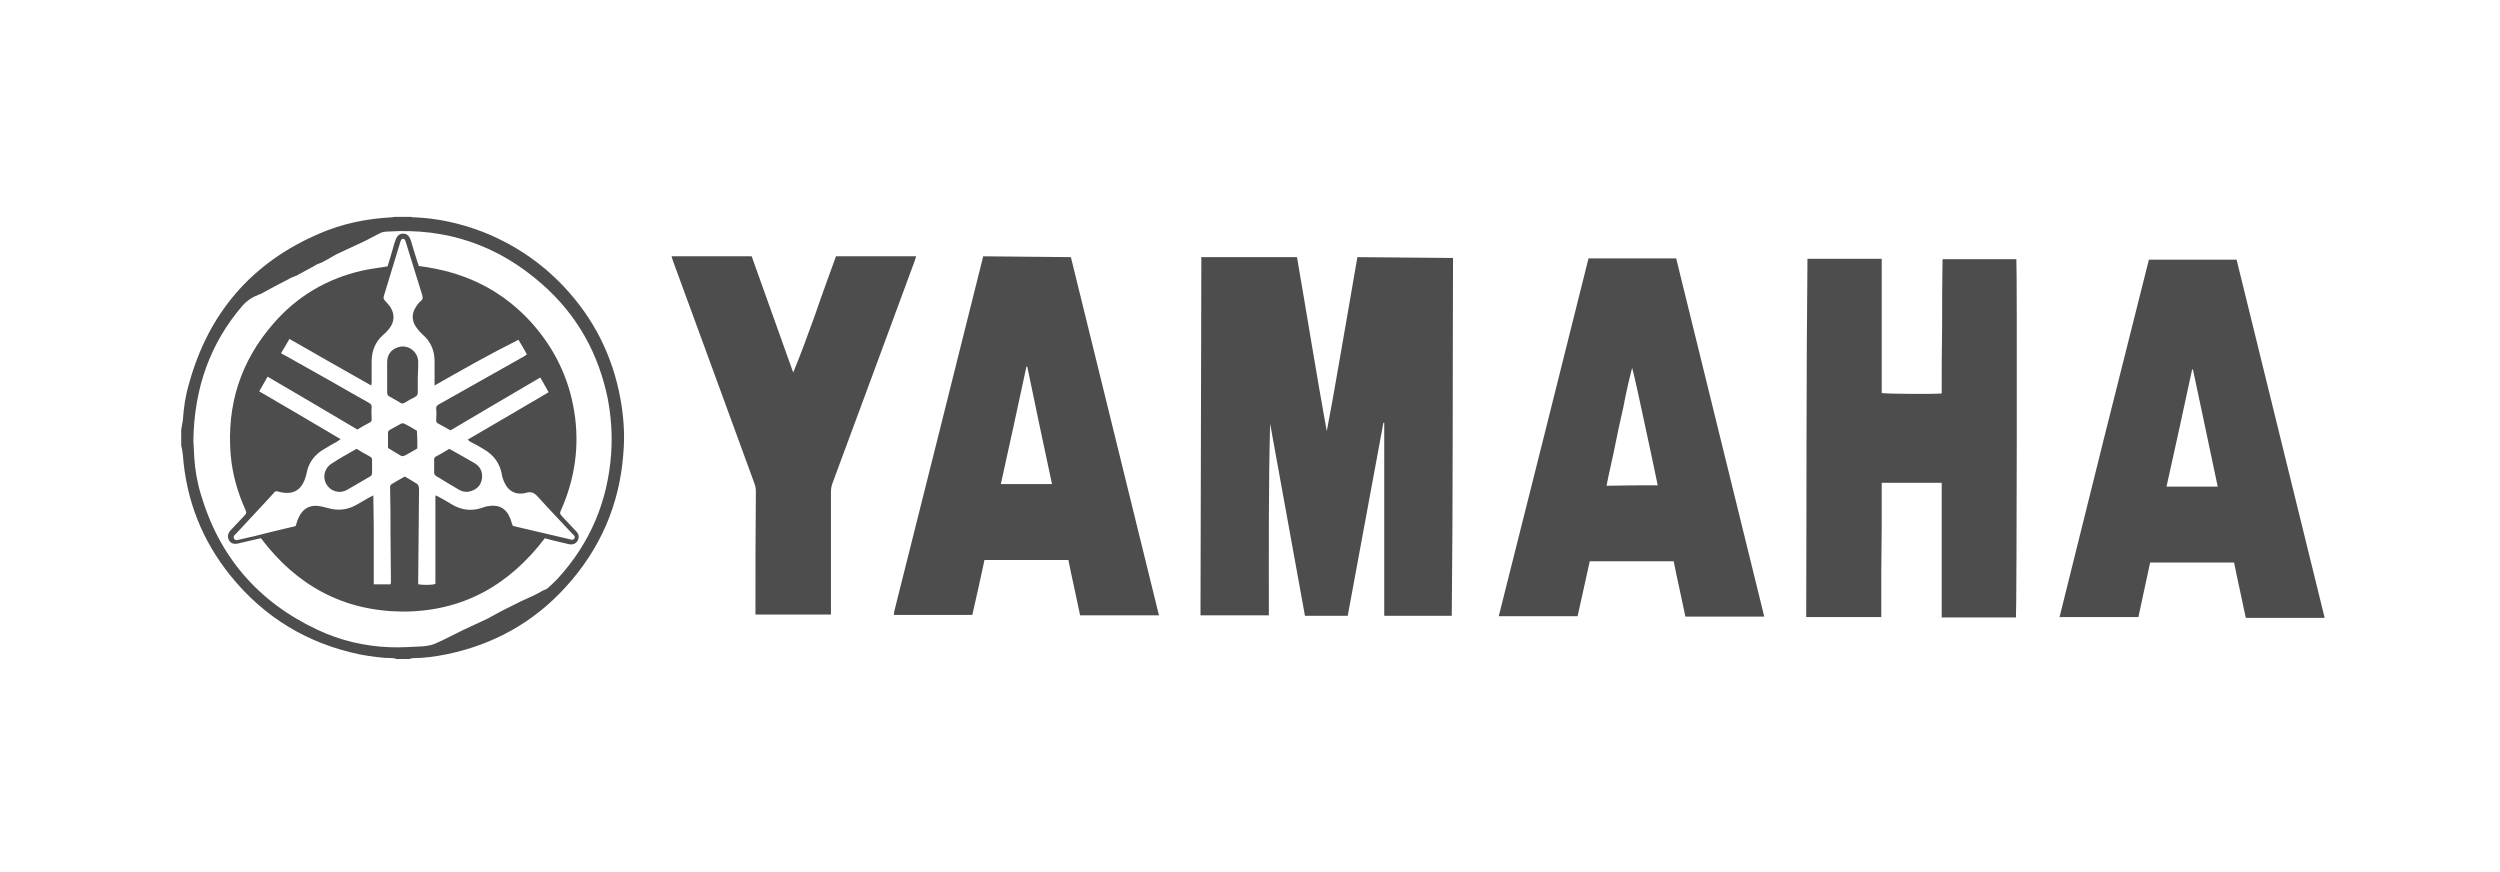 <?xml version="1.0" encoding="UTF-8" standalone="no"?>
<!-- Generator: Adobe Illustrator 19.1.1, SVG Export Plug-In . SVG Version: 6.00 Build 0)  -->

<svg
   xmlns:dc="http://purl.org/dc/elements/1.1/"
   xmlns:cc="http://creativecommons.org/ns#"
   xmlns:rdf="http://www.w3.org/1999/02/22-rdf-syntax-ns#"
   xmlns:svg="http://www.w3.org/2000/svg"
   xmlns="http://www.w3.org/2000/svg"
   xmlns:sodipodi="http://sodipodi.sourceforge.net/DTD/sodipodi-0.dtd"
   xmlns:inkscape="http://www.inkscape.org/namespaces/inkscape"
   version="1.1"
   id="Слой_1"
   x="0px"
   y="0px"
   viewBox="0 0 596 208"
   style="enable-background:new 0 0 596 208;"
   xml:space="preserve"
   sodipodi:docname="YAMAHA.svg"
   inkscape:version="0.92.1 r15371"><defs
   id="defs57">
	
	
	
	
	
	
	
	
	
	
	
	
</defs><sodipodi:namedview
   pagecolor="#ffffff"
   bordercolor="#666666"
   borderopacity="1"
   objecttolerance="10"
   gridtolerance="10"
   guidetolerance="10"
   inkscape:pageopacity="0"
   inkscape:pageshadow="2"
   inkscape:window-width="1920"
   inkscape:window-height="1018"
   id="namedview55"
   showgrid="false"
   inkscape:zoom="2"
   inkscape:cx="298"
   inkscape:cy="104"
   inkscape:window-x="-8"
   inkscape:window-y="-8"
   inkscape:window-maximized="1"
   inkscape:current-layer="Слой_1" />
<style
   type="text/css"
   id="style2">
	.st0{fill:#4D4D4D;}
	.st1{fill-rule:evenodd;clip-rule:evenodd;fill:#4D4D4D;}
</style>
<g
   id="g124"
   transform="translate(0,-1.5)"><g
     transform="translate(-1,-5)"
     id="g6">
		<path
   class="st0"
   d="m 99,58.2 c 0.2,0.1 0.4,0.1 0.6,0.1 5.6,0.2 11,1.4 16.3,3.4 7.4,2.9 13.9,7.2 19.4,13 7.2,7.6 11.7,16.5 13.6,26.8 0.8,4.4 1.1,8.8 0.7,13.2 -0.9,12.1 -5.5,22.7 -13.7,31.7 -7.7,8.5 -17.3,13.8 -28.5,16.1 -2.6,0.5 -5.2,0.9 -7.9,0.9 -0.3,0 -0.6,0.1 -0.9,0.2 -1,0 -2,0 -3.1,0 -0.3,-0.1 -0.5,-0.2 -0.8,-0.2 -2.7,0 -5.3,-0.4 -8,-0.9 C 74.3,159.9 64,153.7 56,143.8 49.2,135.4 45.4,125.8 44.6,115 c -0.1,-0.8 -0.2,-1.5 -0.4,-2.3 0,-1.2 0,-2.4 0,-3.7 0.1,-0.8 0.3,-1.6 0.4,-2.4 0.2,-2.9 0.6,-5.7 1.4,-8.4 4.6,-17 15,-29.1 31.1,-36 5.5,-2.4 11.4,-3.6 17.4,-3.9 0.2,0 0.4,-0.1 0.6,-0.1 1.4,0 2.7,0 3.9,0 z m -51.9,53.3 c 0.1,1 0.1,2.5 0.2,3.9 0.2,3.1 0.7,6.1 1.6,9 4.4,14.9 13.7,25.6 27.7,32.2 5.5,2.6 11.4,4 17.5,4.2 2.5,0.1 5,-0.1 7.5,-0.2 1,-0.1 2,-0.2 3,-0.6 1.2,-0.5 2.4,-1.1 3.6,-1.7 1.1,-0.5 2.1,-1.1 3.2,-1.6 1.9,-0.9 3.9,-1.8 5.8,-2.7 1.1,-0.6 2.2,-1.2 3.3,-1.8 1.6,-0.8 3.2,-1.6 4.8,-2.4 1.7,-0.8 3.5,-1.5 5.1,-2.5 0.4,-0.2 0.9,-0.3 1.2,-0.6 0.8,-0.7 1.5,-1.4 2.3,-2.2 7.8,-8.5 12,-18.5 12.8,-29.9 0.3,-4.4 0,-8.7 -0.8,-13 -2.2,-10.8 -7.3,-20 -15.6,-27.3 C 119.8,65 107.6,60.8 93.5,61.7 c -0.6,0 -1.2,0.1 -1.7,0.3 -1,0.5 -2,1 -3.1,1.6 -0.3,0.1 -0.5,0.3 -0.8,0.4 -2,0.9 -4,1.9 -6,2.8 -1.8,0.8 -3.4,2.1 -5.3,2.7 -0.1,0 -0.2,0.1 -0.3,0.2 -1.5,0.8 -3.1,1.7 -4.6,2.5 -0.1,0.1 -0.3,0.1 -0.5,0.2 -0.4,0.2 -0.9,0.3 -1.3,0.6 -2.2,1.1 -4.4,2.3 -6.6,3.5 -0.1,0.1 -0.3,0.1 -0.5,0.2 -1.6,0.6 -3,1.5 -4.1,2.8 -7.6,8.9 -11.4,19.5 -11.6,32 z"
   id="path4"
   inkscape:connector-curvature="0"
   style="fill:#4d4d4d" />
	</g><g
     transform="translate(0.5,3.5)"
     id="g97"><g
       id="g10"
       transform="translate(-1,-5)">
		<path
   style="fill:#4d4d4d"
   inkscape:connector-curvature="0"
   id="path8"
   d="m 286.9,64.3 c 7.6,0 15.2,0 22.8,0 2.4,13.9 4.6,27.7 7.1,41.5 0.9,-4.6 1.7,-9.2 2.5,-13.8 0.8,-4.6 1.6,-9.2 2.4,-13.8 0.8,-4.6 1.6,-9.2 2.4,-13.9 7.6,0.1 15.1,0.1 22.8,0.2 -0.1,28.5 0,56.9 -0.3,85.3 -5.4,0 -10.7,0 -16.1,0 0,-15.4 0,-30.7 0,-46 -0.1,0 -0.1,0 -0.2,0 -2.8,15.3 -5.7,30.7 -8.5,46 -3.5,0 -6.8,0 -10.2,0 -2.8,-15.3 -5.5,-30.5 -8.3,-45.8 -0.4,15.2 -0.3,30.5 -0.3,45.7 -5.5,0 -10.8,0 -16.3,0 0.1,-28.4 0.1,-56.9 0.2,-85.4 z"
   class="st0" />
	</g><g
       id="g14"
       transform="translate(-1,-5)">
		<path
   style="fill:#4d4d4d"
   inkscape:connector-curvature="0"
   id="path12"
   d="m 463.6,64.8 c 6,0 11.8,0 17.6,0 0.2,0.9 0.1,83.9 -0.1,85.4 -5.9,0 -11.7,0 -17.7,0 0,-10.7 0,-21.4 0,-32.1 -4.8,0 -9.5,0 -14.3,0 0,3.5 0,7.1 0,10.6 0,3.6 -0.1,7.1 -0.1,10.7 0,3.6 0,7.1 0,10.7 -6,0 -11.8,0 -17.9,0 0.1,-28.5 0,-56.9 0.3,-85.4 5.9,0 11.8,0 17.7,0 0,10.7 0,21.3 0,32 0.8,0.2 12.3,0.3 14.3,0.1 0,-5.3 0,-10.6 0.1,-15.9 0,-5.4 0,-10.7 0.1,-16.1 z"
   class="st0" />
	</g><g
       id="g18"
       transform="translate(-1,-5)">
		<path
   style="fill:#4d4d4d"
   inkscape:connector-curvature="0"
   id="path16"
   d="m 276.8,149.7 c -6.4,0 -12.6,0 -18.8,0 -0.9,-4.4 -1.9,-8.7 -2.8,-13.2 -6.6,0 -13.2,0 -20,0 -0.9,4.3 -1.9,8.7 -2.9,13.1 -6.3,0 -12.4,0 -18.6,0 -0.1,-0.1 -0.1,-0.1 -0.1,-0.1 0,0 0,-0.1 0,-0.1 0,-0.2 0.1,-0.5 0.1,-0.7 7.1,-28.1 14.1,-56.3 21.2,-84.6 7,0.1 13.9,0.1 20.9,0.2 7,28.4 14,56.9 21,85.4 z m -25.5,-31.3 c -2,-9.4 -4,-18.7 -5.9,-28 -0.1,0 -0.1,0 -0.2,0 -2,9.3 -4,18.6 -6.1,28 4.1,0 8.1,0 12.2,0 z"
   class="st0" />
	</g><g
       id="g22"
       transform="translate(-1,-5)">
		<path
   style="fill:#4d4d4d"
   inkscape:connector-curvature="0"
   id="path20"
   d="m 512.8,64.9 c 7,0 14,0 20.9,0 7,28.5 14,56.9 21,85.4 -6.3,0 -12.5,0 -18.8,0 -0.9,-4.4 -1.9,-8.7 -2.8,-13.2 -6.7,0 -13.3,0 -20,0 -0.9,4.3 -1.9,8.6 -2.8,13 -6.3,0 -12.5,0 -18.8,0 7,-28.3 14.1,-56.7 21.3,-85.2 z m 10.5,26.2 c -0.1,0 -0.2,0 -0.2,0 -2,9.3 -4,18.5 -6.1,27.9 4.1,0 8.1,0 12.2,0 -2,-9.4 -3.9,-18.6 -5.9,-27.9 z"
   class="st0" />
	</g><g
       id="g26"
       transform="translate(-1,-5)">
		<path
   style="fill:#4d4d4d"
   inkscape:connector-curvature="0"
   id="path24"
   d="m 379.2,64.6 c 7,0 13.9,0 20.9,0 7,28.5 14,56.9 21,85.4 -6.3,0 -12.5,0 -18.8,0 -0.9,-4.4 -1.9,-8.7 -2.8,-13.2 -6.7,0 -13.3,0 -20,0 -1,4.4 -1.9,8.7 -2.9,13.1 -6.3,0 -12.5,0 -18.8,0 7.2,-28.5 14.3,-56.9 21.4,-85.3 z m 16.5,54.1 c -0.7,-3.2 -1.3,-6.4 -2,-9.5 -0.7,-3.1 -1.3,-6.2 -2,-9.3 -0.7,-3.1 -1.3,-6.2 -2.1,-9.2 -0.8,3.1 -1.5,6.2 -2.1,9.4 -0.7,3.1 -1.4,6.2 -2,9.3 -0.6,3.1 -1.4,6.2 -2,9.4 4.1,-0.1 8.1,-0.1 12.2,-0.1 z"
   class="st0" />
	</g><g
       id="g30"
       transform="translate(-1,-5)">
		<path
   style="fill:#4d4d4d"
   inkscape:connector-curvature="0"
   id="path28"
   d="m 199.8,64.1 c 6.4,0 12.7,0 19.1,0 -0.1,0.4 -0.2,0.7 -0.3,1 -6.5,17.7 -13.1,35.4 -19.6,53 -0.3,0.7 -0.4,1.5 -0.4,2.3 0,9.3 0,18.5 0,27.8 0,0.4 0,0.8 0,1.3 -6,0 -12,0 -18,0 0,-0.4 0,-0.8 0,-1.2 0,-9.3 0,-18.6 0.1,-28 0,-0.8 -0.1,-1.5 -0.4,-2.2 -6.5,-17.7 -12.9,-35.4 -19.4,-53 -0.1,-0.3 -0.2,-0.6 -0.3,-1 6.4,0 12.7,0 19.1,0 3.3,9.3 6.6,18.5 9.9,27.7 1.9,-4.5 3.5,-9.1 5.2,-13.7 1.6,-4.7 3.3,-9.3 5,-14 z"
   class="st0" />
	</g></g><g
     transform="translate(-1,-5)"
     id="g34">
		<path
   class="st0"
   d="m 130.9,134.8 c -8.6,11.3 -19.7,17.5 -33.9,17.5 -14.1,-0.1 -25.3,-6.2 -33.8,-17.5 -0.9,0.2 -1.8,0.4 -2.6,0.6 -1,0.2 -2,0.5 -3,0.7 -1.1,0.2 -1.9,-0.2 -2.2,-1.3 -0.2,-0.7 0.1,-1.3 0.5,-1.8 1.1,-1.2 2.2,-2.3 3.3,-3.5 0.6,-0.7 0.6,-0.7 0.3,-1.5 C 57.6,123.8 56.4,119.5 56,115 55,103 58.4,92.5 66.3,83.5 71.9,77.1 79,72.9 87.4,71 c 1.8,-0.4 3.6,-0.6 5.4,-0.9 0.2,0 0.3,-0.1 0.6,-0.1 0.5,-1.5 0.9,-3.1 1.4,-4.7 0.1,-0.4 0.2,-0.8 0.4,-1.3 0.4,-1.3 1,-1.8 1.9,-1.8 1,0 1.5,0.6 1.9,1.8 0.5,1.7 1,3.4 1.6,5.2 0.1,0.2 0.2,0.4 0.2,0.7 1.4,0.2 2.8,0.4 4.2,0.7 8.9,1.8 16.5,6 22.6,12.7 5.5,6.1 9,13.2 10.3,21.3 1.3,8.1 0.2,15.9 -3.1,23.4 -0.4,0.9 -0.4,0.9 0.3,1.7 1.1,1.1 2.1,2.3 3.2,3.4 0.5,0.5 0.8,1 0.6,1.8 -0.3,1.1 -1.2,1.6 -2.4,1.3 -1.3,-0.3 -2.5,-0.6 -3.8,-0.9 -0.7,-0.2 -1.2,-0.3 -1.8,-0.5 z M 104.6,98.4 c 0,-0.5 0,-0.8 0,-1.1 0,-1.6 0,-3.1 0,-4.7 0,-2.5 -0.9,-4.7 -2.9,-6.4 -0.5,-0.5 -1,-1 -1.4,-1.6 -1.2,-1.6 -1.2,-3.4 -0.1,-5 0.3,-0.5 0.7,-1 1.2,-1.4 0.4,-0.4 0.4,-0.7 0.3,-1.2 -1.3,-4.2 -2.6,-8.4 -3.9,-12.6 -0.1,-0.2 -0.1,-0.4 -0.2,-0.6 -0.3,-0.5 -0.8,-0.5 -1,0 -0.1,0.1 -0.1,0.3 -0.2,0.5 -1.3,4.3 -2.6,8.5 -3.9,12.8 -0.1,0.4 -0.1,0.7 0.3,1.1 0.4,0.4 0.8,0.9 1.2,1.4 1.1,1.7 1.1,3.5 -0.1,5.1 -0.4,0.5 -0.9,1.1 -1.4,1.5 -2,1.7 -2.9,3.9 -2.9,6.5 0,1.6 0,3.2 0,4.8 0,0.3 0,0.5 -0.1,0.9 C 82.9,94.7 76.5,91 70,87.3 c -0.7,1.2 -1.3,2.3 -2,3.4 0.4,0.2 0.6,0.4 0.9,0.5 3.7,2.1 7.5,4.2 11.2,6.3 2.9,1.7 5.8,3.3 8.8,5 0.6,0.3 0.8,0.7 0.7,1.3 -0.1,0.8 0,1.7 0,2.6 0,0.4 0,0.6 -0.4,0.8 -1,0.5 -2,1.1 -3,1.7 -7.1,-4.2 -14.2,-8.4 -21.4,-12.6 -0.7,1.2 -1.3,2.3 -2,3.5 6.5,3.8 12.9,7.5 19.4,11.4 -0.3,0.2 -0.5,0.3 -0.7,0.5 -1.1,0.6 -2.2,1.2 -3.3,1.9 -2.2,1.3 -3.6,3.1 -4.1,5.7 -0.2,0.8 -0.4,1.6 -0.8,2.3 -0.8,1.6 -2.2,2.5 -4,2.4 -0.6,0 -1.3,-0.1 -1.9,-0.3 -0.5,-0.2 -0.9,-0.1 -1.2,0.4 -0.7,0.8 -1.5,1.6 -2.2,2.4 -2.2,2.4 -4.5,4.8 -6.7,7.2 -0.3,0.3 -0.8,0.6 -0.5,1.2 0.3,0.6 0.9,0.3 1.4,0.2 2.4,-0.5 4.8,-1.1 7.1,-1.7 2.1,-0.5 4.2,-1 6.2,-1.5 0.2,-0.7 0.4,-1.4 0.7,-2 0.9,-2 2.4,-3 4.6,-2.8 0.8,0.1 1.5,0.3 2.3,0.5 2.4,0.7 4.6,0.5 6.8,-0.7 1.1,-0.6 2.2,-1.3 3.3,-1.9 0.2,-0.1 0.5,-0.2 0.8,-0.4 0,2.5 0.1,4.8 0.1,7.1 0,2.4 0,4.8 0,7.1 0,2.3 0,4.7 0,7 1.4,0 2.7,0 4,0 0,-0.2 0.1,-0.3 0.1,-0.4 0,-3.8 -0.1,-7.6 -0.1,-11.3 0,-3.8 0,-7.6 -0.1,-11.3 0,-0.3 0,-0.7 0.4,-0.9 1,-0.6 2,-1.2 3.1,-1.8 0.9,0.5 1.7,1 2.5,1.5 0.7,0.3 0.9,0.8 0.9,1.6 -0.1,7.2 -0.1,14.4 -0.2,21.5 0,0.4 0,0.7 0,1.1 1.3,0.2 3.3,0.2 4.1,-0.1 0,-7 0,-14 0,-21.1 0.3,0.1 0.5,0.2 0.7,0.3 1.1,0.6 2.2,1.2 3.3,1.9 2.2,1.3 4.6,1.6 7,0.8 0.4,-0.1 0.8,-0.3 1.3,-0.4 2.7,-0.5 4.5,0.3 5.6,3 0.1,0.3 0.2,0.6 0.3,1 0.1,0.3 0.2,0.5 0.3,0.7 0.9,0.2 1.8,0.4 2.6,0.6 3.6,0.8 7.1,1.7 10.7,2.5 0.4,0.1 1,0.4 1.3,-0.1 0.4,-0.5 -0.2,-0.9 -0.5,-1.2 -2.7,-2.9 -5.5,-5.8 -8.2,-8.8 -0.8,-0.9 -1.6,-1.3 -2.8,-0.9 -2.2,0.6 -4.1,-0.3 -5,-2.2 -0.4,-0.7 -0.7,-1.6 -0.8,-2.4 -0.5,-2.5 -1.9,-4.4 -4.1,-5.7 -1.1,-0.7 -2.2,-1.3 -3.4,-1.9 -0.2,-0.1 -0.3,-0.3 -0.6,-0.5 6.5,-3.8 12.9,-7.5 19.3,-11.3 -0.7,-1.2 -1.3,-2.3 -2,-3.5 -7.2,4.2 -14.3,8.4 -21.4,12.6 -1,-0.6 -2,-1.1 -2.9,-1.6 -0.4,-0.2 -0.6,-0.5 -0.5,-1 0,-0.8 0.1,-1.6 0,-2.4 -0.1,-0.7 0.2,-1 0.8,-1.3 6.6,-3.7 13.1,-7.4 19.7,-11.1 0.4,-0.2 0.7,-0.4 1.1,-0.7 -0.6,-1.2 -1.3,-2.3 -2,-3.5 -7,3.5 -13.5,7.2 -20,10.9 z"
   id="path32"
   inkscape:connector-curvature="0"
   style="fill:#4d4d4d" />
	</g><g
     transform="translate(-1,-5)"
     id="g38">
		<path
   class="st0"
   d="m 100.6,96.4 c 0,1.2 0,2.4 0,3.6 0,0.5 -0.1,0.8 -0.6,1.1 -0.8,0.4 -1.7,0.9 -2.5,1.4 -0.4,0.2 -0.7,0.3 -1.1,0 -0.8,-0.5 -1.7,-1 -2.6,-1.5 -0.4,-0.2 -0.5,-0.5 -0.5,-1 0,-2.4 0,-4.8 0,-7.1 0,-1.6 0.7,-2.9 2.3,-3.5 2.3,-1 4.9,0.6 5.1,3.2 0,1.2 0,2.5 -0.1,3.8 0.1,0 0.1,0 0,0 z"
   id="path36"
   inkscape:connector-curvature="0"
   style="fill:#4d4d4d" />
	</g><g
     transform="translate(-1,-5)"
     id="g42">
		<path
   class="st0"
   d="m 108.1,113.5 c 2.1,1.2 4,2.2 6,3.4 1.4,0.8 2,2.1 1.8,3.7 -0.2,1.4 -1,2.4 -2.4,2.9 -1,0.4 -2.1,0.3 -3,-0.2 -1.9,-1.1 -3.7,-2.2 -5.5,-3.3 -0.3,-0.2 -0.5,-0.4 -0.5,-0.8 0,-1 0,-2 0,-3.1 0,-0.4 0.1,-0.6 0.5,-0.8 0.9,-0.5 2,-1.1 3.1,-1.8 z"
   id="path40"
   inkscape:connector-curvature="0"
   style="fill:#4d4d4d" />
	</g><g
     transform="translate(-1,-5)"
     id="g46">
		<path
   class="st0"
   d="m 86,113.5 c 1.1,0.7 2.2,1.3 3.3,1.9 0.3,0.2 0.4,0.4 0.4,0.8 0,1 0,2 0,3 0,0.4 -0.1,0.7 -0.5,0.9 -1.9,1.1 -3.7,2.2 -5.5,3.2 -1.8,1 -4,0.3 -4.9,-1.4 -1,-1.7 -0.4,-3.9 1.3,-4.9 1.8,-1.2 3.8,-2.3 5.9,-3.5 z"
   id="path44"
   inkscape:connector-curvature="0"
   style="fill:#4d4d4d" />
	</g><g
     transform="translate(-1,-5)"
     id="g50">
		<path
   class="st0"
   d="m 100.5,113.4 c -1,0.6 -2,1.2 -3,1.7 -0.4,0.2 -0.7,0.2 -1,0 -1,-0.6 -1.9,-1.1 -3,-1.8 0,-1.2 0,-2.5 0,-3.7 0,-0.2 0.2,-0.5 0.4,-0.6 0.9,-0.5 1.8,-1 2.7,-1.5 0.2,-0.1 0.6,-0.1 0.8,0 1,0.5 2,1.1 3,1.7 0.1,1.4 0.1,2.8 0.1,4.2 z"
   id="path48"
   inkscape:connector-curvature="0"
   style="fill:#4d4d4d" />
	</g></g>
</svg>